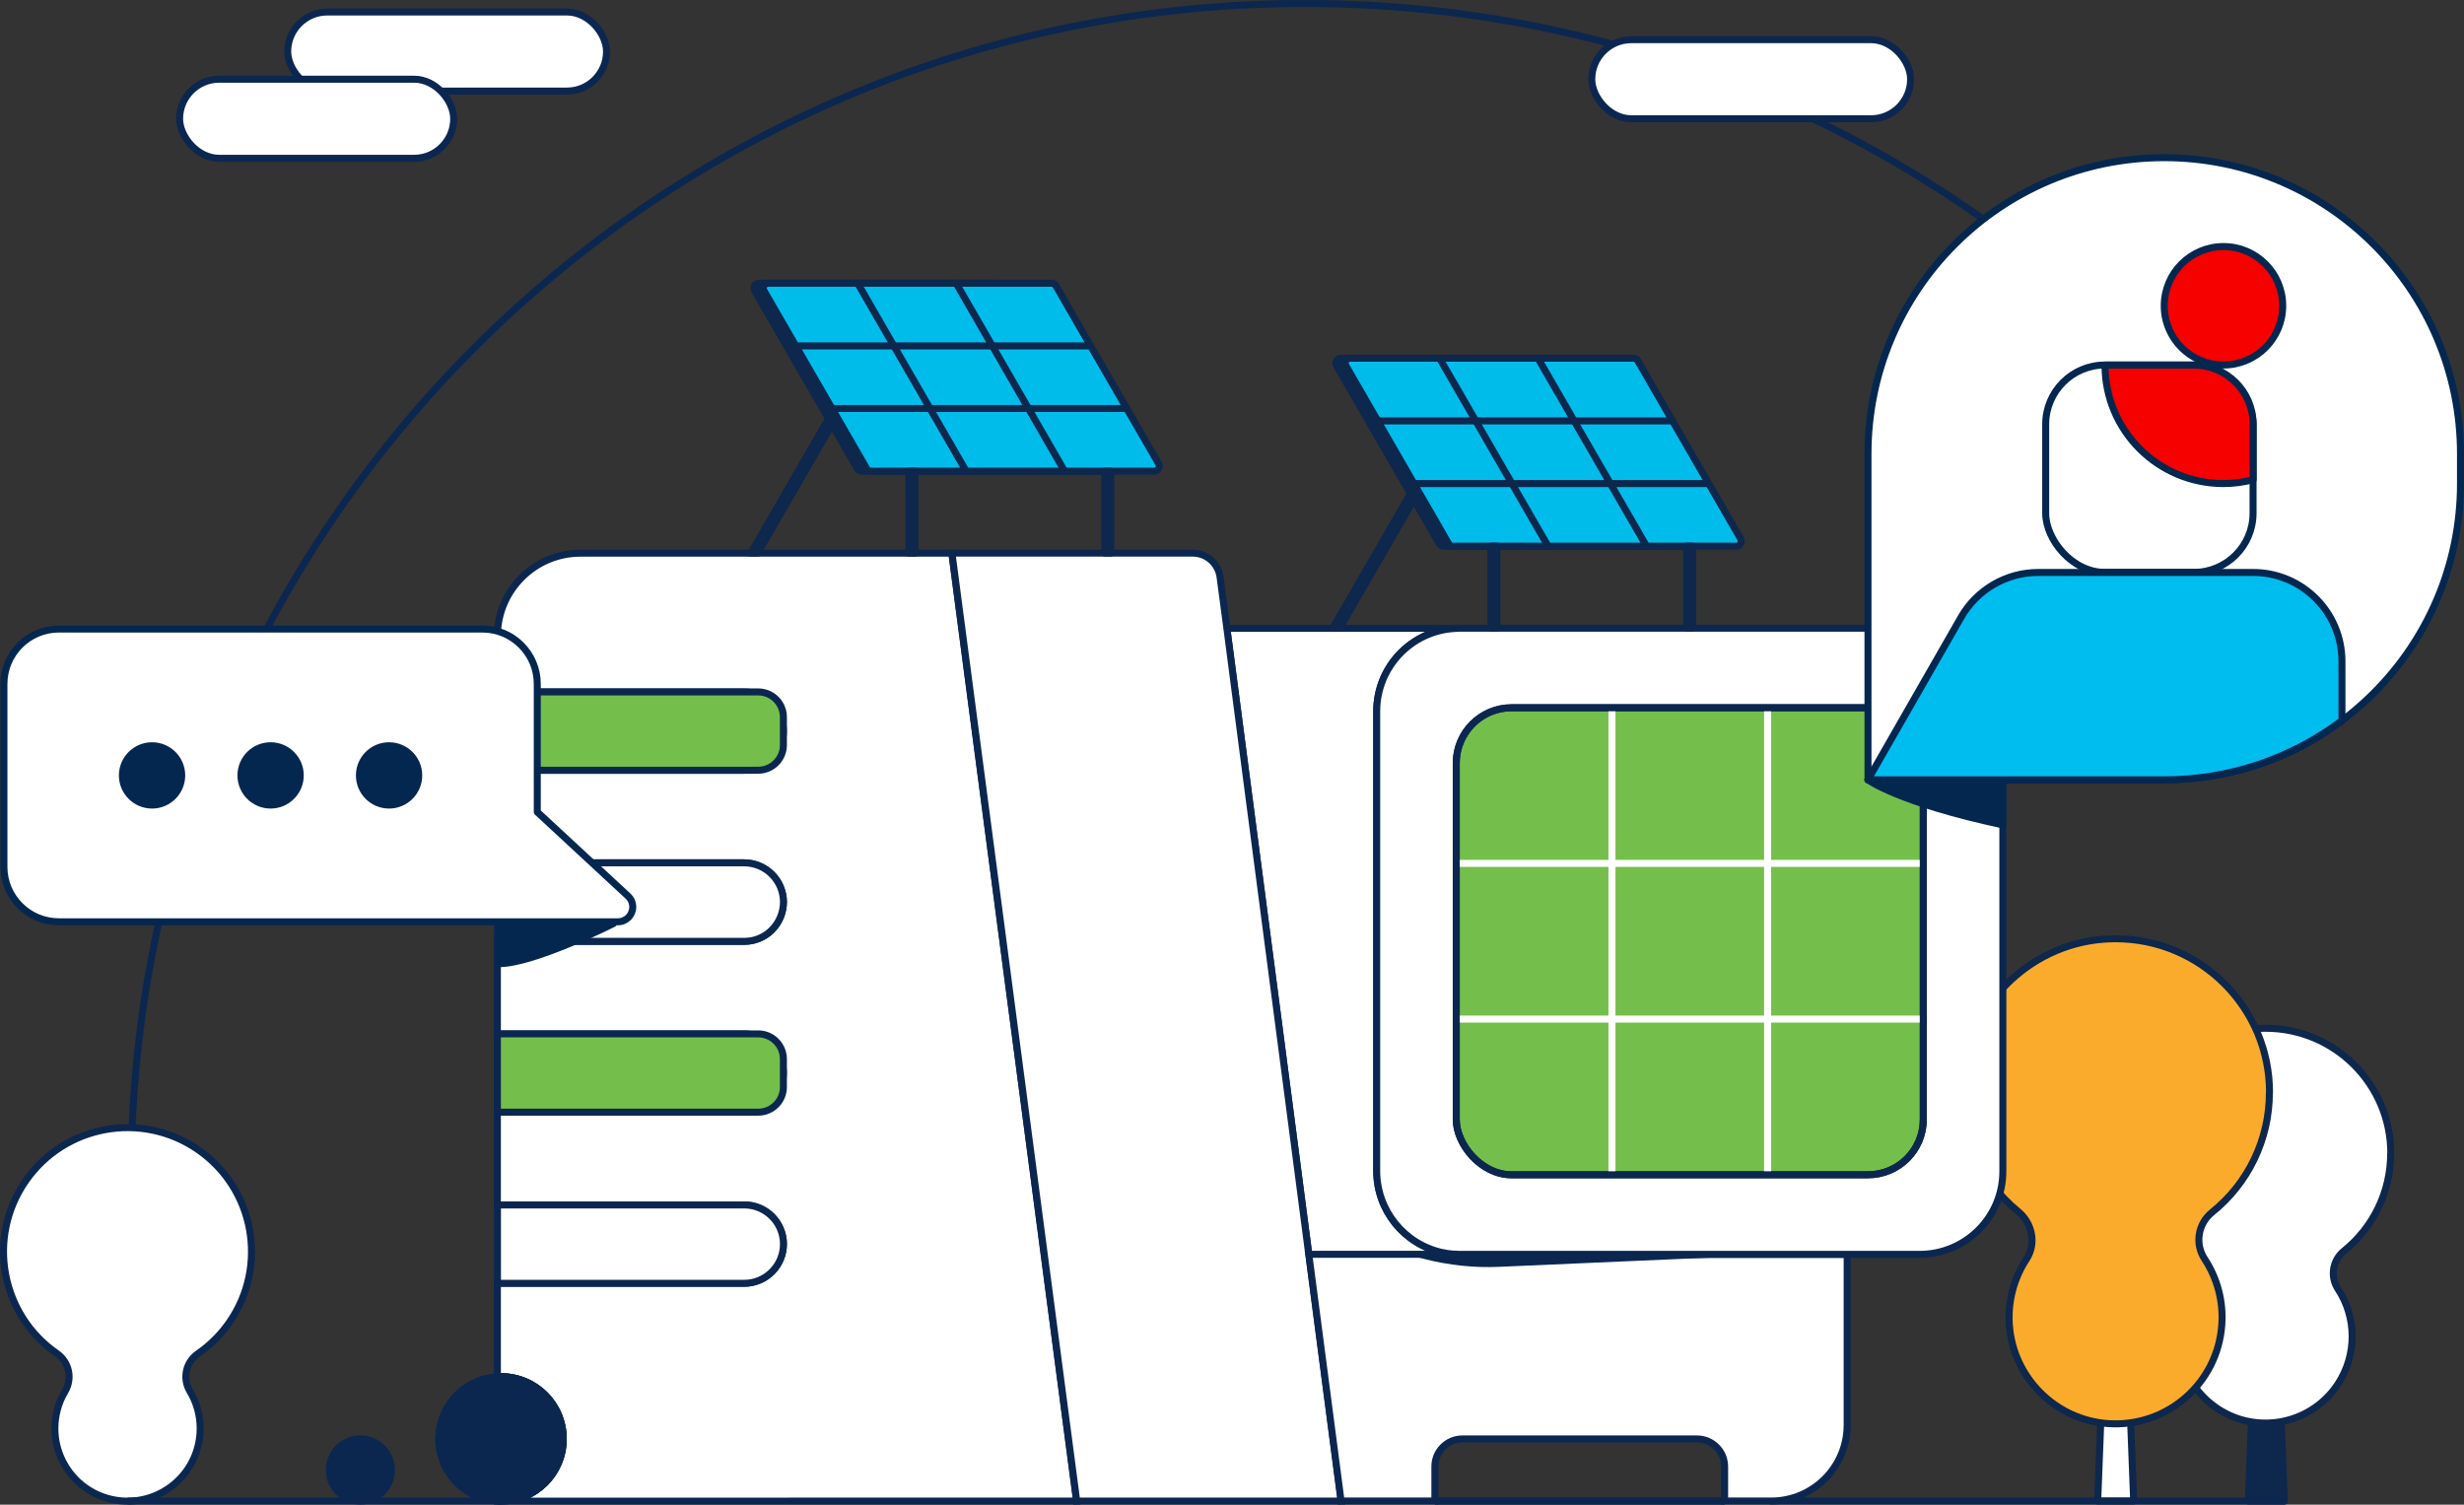 <?xml version="1.0" encoding="UTF-8"?><svg xmlns="http://www.w3.org/2000/svg" viewBox="0 0 351.48 214.64"><rect x="0" y="0" width="351.48" height="214.64" fill="#333333" stroke="none"/><defs><style>.point02b-cls-1,.point02b-cls-2{fill:#0b2750;}.point02b-cls-3{fill:#74bf4b;}.point02b-cls-3,.point02b-cls-4,.point02b-cls-5,.point02b-cls-6,.point02b-cls-7,.point02b-cls-2{stroke-miterlimit:10;}.point02b-cls-3,.point02b-cls-5,.point02b-cls-6,.point02b-cls-7,.point02b-cls-2{stroke:#0b2750;}.point02b-cls-4{stroke:#fff;}.point02b-cls-4,.point02b-cls-8,.point02b-cls-6,.point02b-cls-7{fill:none;}.point02b-cls-5,.point02b-cls-9,.point02b-cls-10{fill:#fff;}.point02b-cls-11{fill:#00bdef;}.point02b-cls-11,.point02b-cls-9,.point02b-cls-12,.point02b-cls-13,.point02b-cls-14,.point02b-cls-10,.point02b-cls-8,.point02b-cls-6,.point02b-cls-15,.point02b-cls-16{stroke-linecap:round;}.point02b-cls-11,.point02b-cls-9,.point02b-cls-12,.point02b-cls-13,.point02b-cls-14,.point02b-cls-10,.point02b-cls-8,.point02b-cls-15,.point02b-cls-16{stroke-linejoin:round;}.point02b-cls-11,.point02b-cls-9,.point02b-cls-14,.point02b-cls-16{stroke:#042750;}.point02b-cls-12{fill:#fbab2c;}.point02b-cls-12,.point02b-cls-13,.point02b-cls-10,.point02b-cls-8,.point02b-cls-15{stroke:#0d274d;}.point02b-cls-13{fill:#00bceb;}.point02b-cls-14{fill:#f60000;}.point02b-cls-15{fill:#0d274d;}.point02b-cls-16{fill:#042750;}</style></defs><g><g><path class="point02b-cls-7" d="M18.69,167.94C18.69,75.47,93.66,.5,186.14,.5c52.02,0,98.5,23.72,129.21,60.93"/><g><g><polygon class="point02b-cls-10" points="304.36 214.12 299.23 214.12 300.26 187.46 303.34 187.46 304.36 214.12"/><polygon class="point02b-cls-15" points="325.85 214.12 320.72 214.12 321.74 187.46 324.82 187.46 325.85 214.12"/><path class="point02b-cls-10" d="M341.04,164.54c0-9.87-8-17.86-17.86-17.86-.46,0-.91,.02-1.37,.05-8.89,.66-16,7.95-16.47,16.85-.31,5.68,2.12,11.17,6.52,14.77,1.66,1.36,2.13,3.74,.95,5.53-3.73,5.72-2.12,13.38,3.6,17.11,5.72,3.73,13.38,2.12,17.11-3.6,2.68-4.11,2.68-9.43-.02-13.53-1.14-1.75-.78-4.08,.84-5.4,4.22-3.38,6.68-8.51,6.68-13.92Z"/><path class="point02b-cls-12" d="M323.74,155.85c0-12.12-9.83-21.94-21.95-21.94-.56,0-1.12,.02-1.68,.06-10.92,.81-19.66,9.77-20.23,20.71-.38,6.98,2.6,13.72,8.01,18.15,2.04,1.67,2.61,4.59,1.17,6.79-1.82,2.78-2.67,6.09-2.43,9.4,.53,7.48,6.59,13.54,14.07,14.05,8.37,.59,15.64-5.71,16.23-14.08,.24-3.32-.62-6.62-2.45-9.4-1.41-2.15-.96-5.02,1.04-6.64,5.19-4.16,8.21-10.45,8.2-17.1Z"/></g><path class="point02b-cls-5" d="M186.7,178.92l-11.7-89.29h32.65c-6.31,.3-11.26,5.51-11.26,11.82v65.62c.02,5.6,3.94,10.44,9.42,11.62"/><line class="point02b-cls-7" x1="153.64" y1="214.56" x2="153.58" y2="214.12"/><path class="point02b-cls-5" d="M27.07,198.43c2.95,4.91,1.37,11.27-3.54,14.22-4.91,2.95-11.27,1.37-14.22-3.54-1.97-3.27-1.98-7.37-.02-10.65,1.08-1.83,.57-4.17-1.17-5.39C.09,187.52-1.91,176.5,3.65,168.47c5.56-8.03,16.58-10.03,24.61-4.47,8.03,5.56,10.03,16.58,4.47,24.61-1.21,1.74-2.72,3.26-4.47,4.47-1.75,1.19-2.27,3.53-1.19,5.35Z"/><path class="point02b-cls-5" d="M80.34,205.26c.01-4.89-3.94-8.87-8.84-8.89-.02,0-.03,0-.05,0-.17,0-.33,0-.5,.03v-13.35h35.2c3.09,0,5.6-2.51,5.6-5.6-.01-3.08-2.52-5.58-5.6-5.57h-35.2v-13.23h35.2c3.08,0,5.58-2.49,5.6-5.57,0-3.09-2.51-5.6-5.6-5.6h-35.2v-13.2h35.2c1.49,0,2.91-.59,3.96-1.64,1.04-1.06,1.63-2.48,1.64-3.96-.01-3.09-2.51-5.59-5.6-5.6h-35.2v-13.2h35.2c1.49,0,2.91-.59,3.96-1.64,2.18-2.17,2.19-5.71,.02-7.89-1.05-1.06-2.49-1.65-3.98-1.64h-35.2v-7.98c.02-6.53,5.32-11.82,11.85-11.82h52.97l17.8,135.22H71.45c4.89,.02,8.87-3.94,8.89-8.83v-.03Z"/><path class="point02b-cls-5" d="M191.31,214.12h-37.72l-17.8-135.22h34.35c1.98,0,3.64,1.47,3.9,3.43l.97,7.3,11.67,89.23,.03,.06,4.61,35.2Z"/><line class="point02b-cls-7" x1="191.36" y1="214.56" x2="191.31" y2="214.12"/><line class="point02b-cls-7" x1="70.95" y1="109.88" x2="70.95" y2="98.7"/><line class="point02b-cls-7" x1="70.95" y1="158.65" x2="70.95" y2="147.48"/><polyline class="point02b-cls-7" points="70.95 196.41 70.95 214.09 70.95 214.12 71.45 214.12"/><path class="point02b-cls-5" d="M111.76,128.68c-.01,1.48-.6,2.9-1.64,3.96-1.05,1.06-2.47,1.65-3.96,1.64h-35.2v-11.2h35.2c3.09,.01,5.59,2.51,5.6,5.6Z"/><path class="point02b-cls-5" d="M111.76,177.46c0,3.09-2.51,5.6-5.6,5.6h-35.2v-11.18h35.2c3.08,0,5.59,2.49,5.6,5.57Z"/><line class="point02b-cls-6" x1="325.85" y1="214.12" x2="252.64" y2="214.12"/><line class="point02b-cls-7" x1="246.01" y1="214.12" x2="204.68" y2="214.12"/><polyline class="point02b-cls-7" points="71.45 214.12 70.95 214.12 45.58 214.12 44.38 214.12 18.19 214.12"/><path class="point02b-cls-5" d="M263.49,178.92v24.35c0,5.99-4.85,10.85-10.84,10.85h-6.64v-4.93c-.01-2.18-1.78-3.93-3.96-3.93h-33.44c-2.17,0-3.93,1.76-3.93,3.93h0v4.93h-13.38l-4.61-35.2h76.79Z"/><polyline class="point02b-cls-7" points="207.03 178.86 207.73 178.86 248.83 178.86 263.49 178.86 263.49 178.92"/><line class="point02b-cls-7" x1="246.01" y1="214.12" x2="204.68" y2="214.12"/><line class="point02b-cls-7" x1="186.7" y1="178.92" x2="186.67" y2="178.92"/><path class="point02b-cls-5" d="M285.7,101.46v65.62c0,6.54-5.31,11.85-11.85,11.85h-65.62c-.17,0-.33,0-.5-.03-.24,0-.47,0-.7-.03-.4-.03-.79-.09-1.17-.18h-.06c-5.48-1.18-9.4-6.01-9.42-11.62V101.46c0-6.31,4.96-11.52,11.26-11.82,.02-.02,.05-.03,.08-.01h.01c.17-.01,.33-.02,.5-.02h65.62c3.68,0,7.15,1.72,9.39,4.63,1.61,2.06,2.47,4.6,2.46,7.22Z"/><rect class="point02b-cls-3" x="207.73" y="100.96" width="66.62" height="66.62" rx="7.89" ry="7.89"/><line class="point02b-cls-4" x1="207.73" y1="123.16" x2="274.35" y2="123.16"/><line class="point02b-cls-4" x1="252.14" y1="167.58" x2="252.14" y2="100.96"/><line class="point02b-cls-4" x1="207.73" y1="145.37" x2="274.35" y2="145.37"/><line class="point02b-cls-4" x1="229.94" y1="167.58" x2="229.94" y2="100.96"/><path class="point02b-cls-2" d="M80.34,205.26c0,4.89-3.97,8.86-8.86,8.86h-.03c-.17,0-.33,0-.5-.03-4.88-.28-8.62-4.47-8.33-9.35,.26-4.49,3.84-8.08,8.33-8.33,.17-.02,.33-.03,.5-.03,4.89-.01,8.87,3.94,8.89,8.84,0,.02,0,.03,0,.05Z"/><path class="point02b-cls-2" d="M80.34,205.26c0,4.89-3.97,8.86-8.86,8.86h-.03c-.17,0-.33,0-.5-.03-4.88-.28-8.62-4.47-8.33-9.35,.26-4.49,3.84-8.08,8.33-8.33,.17-.02,.33-.03,.5-.03,4.89-.01,8.87,3.94,8.89,8.84,0,.02,0,.03,0,.05Z"/><path class="point02b-cls-2" d="M55.84,209.69c0,2.45-1.98,4.43-4.43,4.43h-.01c-.08,0-.17,0-.25-.01-2.44-.14-4.31-2.23-4.17-4.68,.13-2.25,1.92-4.04,4.17-4.17,.08-.01,.17-.02,.25-.01,2.45,0,4.44,1.97,4.44,4.42,0,0,0,.02,0,.02Z"/><path class="point02b-cls-1" d="M253.52,178.97l-4.69,.21-1.35,.06-33.59,1.47c-3.59,.16-7.19-.22-10.68-1.11l-1.35-.35-.23-.06-1.03-.26s1.99,.06,5.19,.09h1.94c14.43,.06,45.79-.03,45.79-.03Z"/><path class="point02b-cls-3" d="M70.95,98.7h37.2c1.99,0,3.6,1.61,3.6,3.6v3.97c0,1.99-1.61,3.6-3.6,3.6h-37.2v-11.18h0Z"/><path class="point02b-cls-3" d="M70.95,147.48h37.2c1.99,0,3.6,1.61,3.6,3.6v3.97c0,1.99-1.61,3.6-3.6,3.6h-37.2v-11.18h0Z"/><rect class="point02b-cls-7" x="207.73" y="100.96" width="66.62" height="66.62" rx="7.89" ry="7.89"/><g><polygon class="point02b-cls-10" points="108.09 78.9 107.11 78.9 119.29 57.8 120.03 58.23 108.09 78.9"/><path class="point02b-cls-15" d="M157.53,66.14l-14.65-25.38c-.13-.22-.36-.36-.62-.36h-34c-.39,0-.71,.32-.71,.71,0,.13,.03,.25,.1,.36l14.65,25.38c.13,.22,.36,.36,.62,.36h34c.39,0,.71-.32,.71-.71,0-.13-.03-.25-.1-.36Z"/><path class="point02b-cls-13" d="M165.27,66.14l-14.65-25.38c-.13-.22-.36-.36-.62-.36h-40.41c-.39,0-.71,.32-.71,.71,0,.13,.03,.25,.1,.36l14.65,25.38c.13,.22,.36,.36,.62,.36h40.41c.39,0,.71-.32,.71-.71,0-.13-.03-.25-.1-.36Z"/><line class="point02b-cls-8" x1="113.43" y1="49.34" x2="155.6" y2="49.34"/><line class="point02b-cls-8" x1="118.85" y1="58.27" x2="160.71" y2="58.27"/><line class="point02b-cls-8" x1="137.82" y1="67.21" x2="122.34" y2="40.4"/><line class="point02b-cls-8" x1="151.86" y1="67.21" x2="136.39" y2="40.4"/><rect class="point02b-cls-10" x="129.65" y="67.21" width=".86" height="11.69"/><rect class="point02b-cls-10" x="157.59" y="67.21" width=".86" height="11.69"/></g><g><polygon class="point02b-cls-10" points="191.1 89.61 190.11 89.61 202.3 68.5 203.04 68.93 191.1 89.61"/><path class="point02b-cls-15" d="M240.54,76.84l-14.65-25.38c-.13-.22-.36-.36-.62-.36h-34c-.39,0-.71,.32-.71,.71,0,.13,.03,.25,.1,.36l14.65,25.38c.13,.22,.36,.36,.62,.36h34c.39,0,.71-.32,.71-.71,0-.13-.03-.25-.1-.36Z"/><path class="point02b-cls-13" d="M248.28,76.84l-14.65-25.38c-.13-.22-.36-.36-.62-.36h-40.41c-.39,0-.71,.32-.71,.71,0,.13,.03,.25,.1,.36l14.65,25.38c.13,.22,.36,.36,.62,.36h40.41c.39,0,.71-.32,.71-.71,0-.13-.03-.25-.1-.36Z"/><line class="point02b-cls-8" x1="196.44" y1="60.04" x2="238.61" y2="60.04"/><line class="point02b-cls-8" x1="201.86" y1="68.98" x2="243.71" y2="68.98"/><line class="point02b-cls-8" x1="220.83" y1="77.91" x2="205.35" y2="51.11"/><line class="point02b-cls-8" x1="234.87" y1="77.91" x2="219.39" y2="51.11"/><rect class="point02b-cls-10" x="212.66" y="77.91" width=".86" height="11.69"/><rect class="point02b-cls-10" x="240.6" y="77.91" width=".86" height="11.69"/></g></g><rect class="point02b-cls-5" x="227.06" y="5.66" width="45.48" height="11.28" rx="5.64" ry="5.64"/><g><rect class="point02b-cls-5" x="41.04" y="1.71" width="45.48" height="11.28" rx="5.64" ry="5.64"/><rect class="point02b-cls-5" x="25.62" y="11.3" width="39.1" height="11.28" rx="5.64" ry="5.64"/></g><path class="point02b-cls-9" d="M308.72,22.49h0c23.34,0,42.26,18.92,42.26,42.26v4.23c0,23.34-18.92,42.26-42.26,42.26h-42.26v-46.49c0-23.34,18.92-42.26,42.26-42.26Z"/><circle class="point02b-cls-14" cx="317.17" cy="43.62" r="8.45"/><path class="point02b-cls-16" d="M266.46,111.24s4.28,3.22,19.24,6.43v-6.43h-19.24Z"/><rect class="point02b-cls-9" x="291.81" y="52.07" width="29.58" height="29.58" rx="8.45" ry="8.45"/><path class="point02b-cls-14" d="M317.17,68.98c1.43,0,2.85-.19,4.23-.55v-7.9c0-4.67-3.78-8.45-8.45-8.45h-12.68c0,9.34,7.57,16.9,16.9,16.9Z"/><path class="point02b-cls-11" d="M334.07,102.79v-8.45c0-7-5.68-12.68-12.68-12.68h-30.64c-4.55,0-8.75,2.44-11.01,6.39l-13.29,23.19h42.26c9.15,.01,18.05-2.95,25.36-8.45Z"/><path class="point02b-cls-16" d="M87.51,131.74s-11.36,5.72-16.3,5.72v-5.72h16.3Z"/><path class="point02b-cls-9" d="M68.8,89.73H8.39c-4.32,0-7.83,3.51-7.83,7.83H.56v26.1c0,4.32,3.51,7.83,7.83,7.83H88.15c1.17,0,2.11-.95,2.11-2.12,0-.58-.24-1.14-.67-1.54l-12.95-12v-18.27c0-4.32-3.51-7.83-7.83-7.83h0Z"/><path class="point02b-cls-16" d="M21.69,106.38h0c2.33,0,4.23,1.89,4.23,4.23h0c0,2.33-1.89,4.23-4.23,4.23h0c-2.33,0-4.23-1.89-4.23-4.23h0c0-2.33,1.89-4.23,4.23-4.23Z"/><path class="point02b-cls-16" d="M38.6,106.38h0c2.33,0,4.23,1.89,4.23,4.23h0c0,2.33-1.89,4.23-4.23,4.23h0c-2.33,0-4.23-1.89-4.23-4.23h0c0-2.33,1.89-4.23,4.23-4.23Z"/><path class="point02b-cls-16" d="M55.5,106.38h0c2.33,0,4.23,1.89,4.23,4.23h0c0,2.33-1.89,4.23-4.23,4.23h0c-2.33,0-4.23-1.89-4.23-4.23h0c0-2.33,1.89-4.23,4.23-4.23Z"/></g></g></svg>